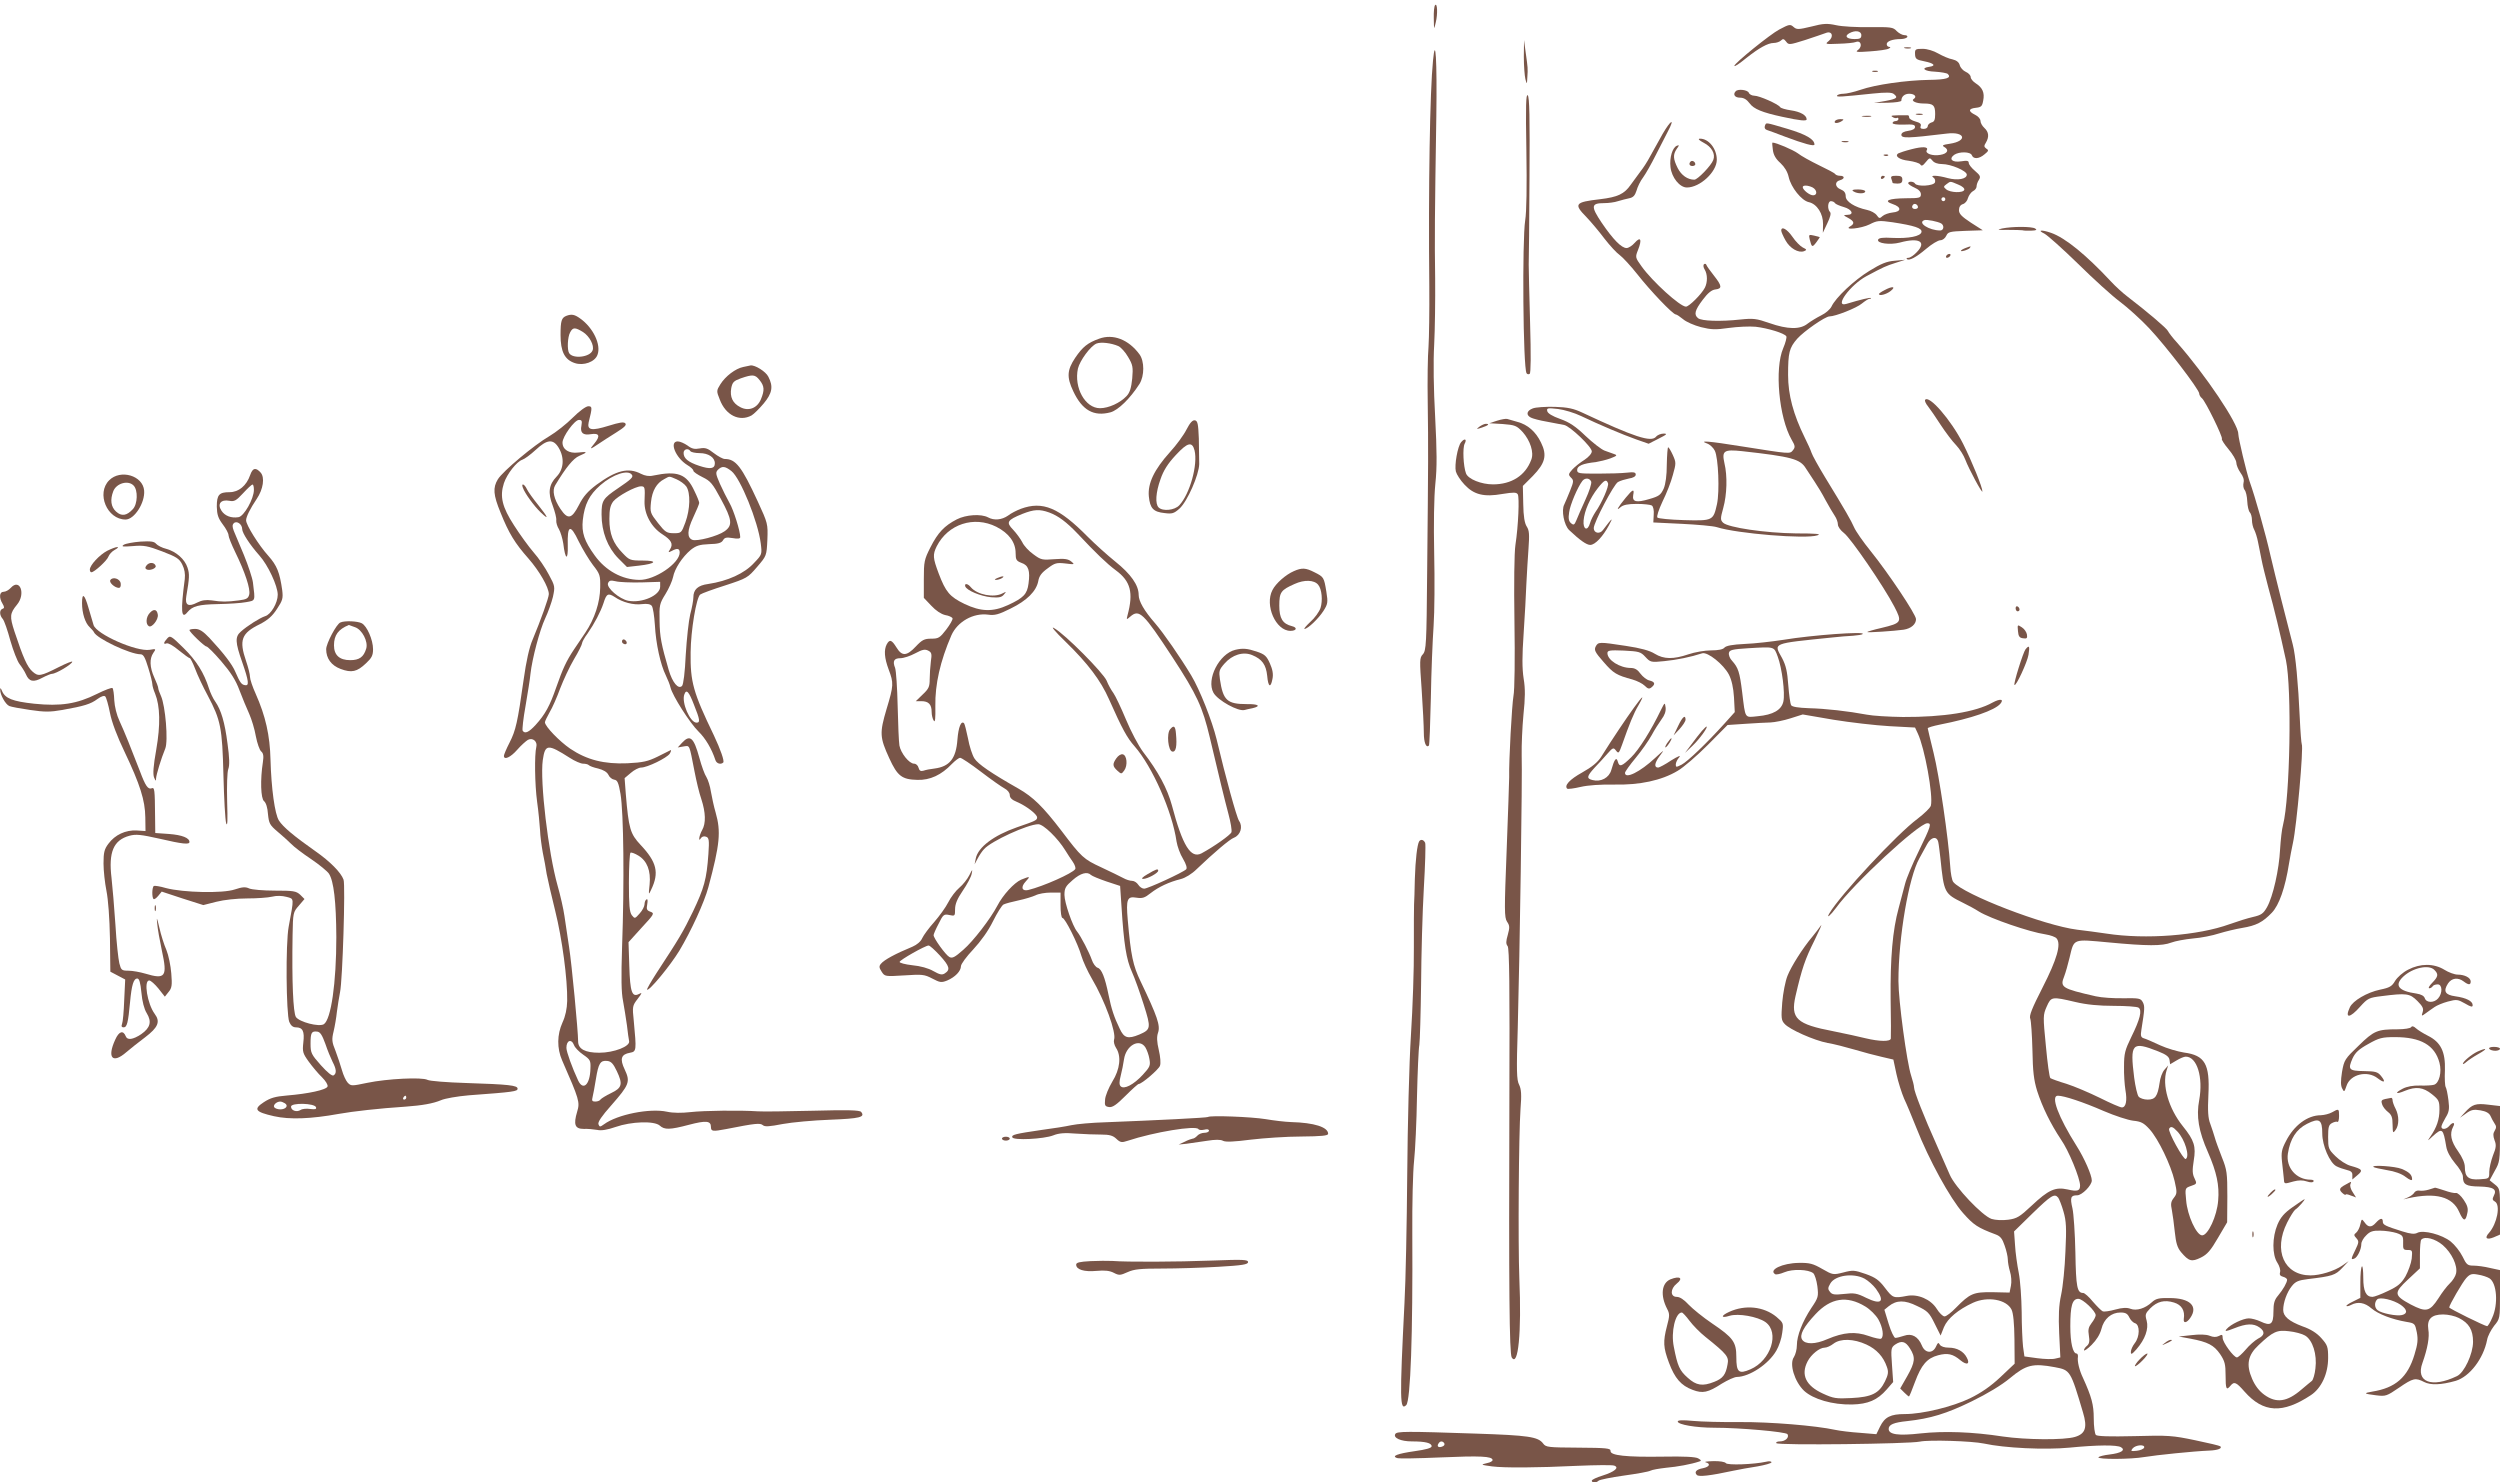 <?xml version="1.0" standalone="no"?>
<!DOCTYPE svg PUBLIC "-//W3C//DTD SVG 20010904//EN"
 "http://www.w3.org/TR/2001/REC-SVG-20010904/DTD/svg10.dtd">
<svg version="1.0" xmlns="http://www.w3.org/2000/svg"
 width="1280pt" height="759pt" viewBox="0 0 1280 759"
 preserveAspectRatio="xMidYMid meet">
<g transform="translate(0,759) scale(0.1,-0.1)"
fill="#795548" stroke="none">
<path d="M7348 7564 c-5 -4 -8 -35 -7 -68 1 -61 1 -61 10 -21 11 44 8 101 -3
89z"/>
<path d="M9110 7439 c-46 -24 -230 -173 -230 -186 0 -6 22 8 65 43 61 48 107
74 136 74 14 0 31 6 38 13 10 10 15 8 26 -6 13 -18 17 -17 97 8 45 15 93 31
106 36 32 13 43 -18 15 -41 -20 -16 -18 -17 50 -14 40 1 80 5 89 9 26 10 35
-22 12 -40 -17 -12 -9 -13 61 -8 44 3 87 9 95 14 10 5 11 8 3 9 -7 0 -13 6
-13 14 0 15 30 26 72 26 15 0 30 5 33 10 3 6 -3 10 -14 10 -11 0 -29 10 -40
21 -18 20 -29 21 -138 20 -65 -1 -142 3 -172 10 -46 10 -66 9 -127 -7 -67 -16
-75 -16 -91 -2 -17 15 -22 14 -73 -13z m420 -29 c0 -16 -7 -20 -34 -20 -40 0
-54 14 -29 29 31 18 63 13 63 -9z"/>
<path d="M7802 7300 c0 -47 4 -98 8 -115 8 -29 8 -29 10 10 3 44 3 45 -9 130
l-8 60 -1 -85z"/>
<path d="M9753 7343 c9 -2 23 -2 30 0 6 3 -1 5 -18 5 -16 0 -22 -2 -12 -5z"/>
<path d="M7337 7280 c-16 -158 -24 -646 -19 -1155 1 -126 -1 -266 -4 -310 -4
-44 -6 -174 -4 -290 3 -229 3 -281 -3 -867 -3 -366 -5 -399 -22 -418 -17 -18
-17 -30 -6 -182 6 -90 11 -189 11 -220 0 -50 12 -80 26 -65 3 2 7 112 10 243
2 132 9 298 14 369 5 72 6 239 3 373 -3 149 -1 286 6 355 9 85 8 167 -1 342
-8 144 -10 282 -5 370 4 77 6 230 5 340 -3 202 -2 318 6 831 4 285 -4 419 -17
284z"/>
<path d="M9805 7313 c1 -25 7 -29 48 -37 50 -10 61 -23 25 -28 -45 -6 -26 -23
29 -25 31 -2 61 -7 66 -12 20 -20 -7 -29 -97 -30 -117 -2 -273 -24 -351 -51
-32 -11 -71 -20 -86 -20 -15 0 -30 -4 -33 -9 -6 -9 21 -7 183 10 68 7 97 6
107 -2 24 -19 16 -25 -43 -36 l-58 -10 70 1 c39 1 70 5 70 11 0 21 17 35 40
35 27 0 41 -15 24 -26 -17 -10 10 -24 51 -24 49 0 58 -9 58 -54 0 -29 -4 -40
-19 -43 -10 -3 -19 -12 -19 -19 0 -8 -9 -14 -21 -14 -15 0 -19 5 -15 15 4 10
-4 17 -27 23 -18 5 -32 14 -32 20 0 7 -3 12 -7 12 -84 0 -92 -1 -78 -9 8 -6
18 -7 22 -5 4 3 8 0 8 -5 0 -6 -7 -11 -15 -11 -8 0 -15 -5 -15 -10 0 -6 24 -9
58 -8 45 2 57 0 57 -12 0 -10 -13 -17 -35 -20 -22 -3 -35 -10 -35 -20 0 -19
33 -18 232 6 95 12 109 -38 16 -52 -35 -5 -42 -9 -29 -16 27 -15 18 -35 -20
-41 -39 -7 -79 7 -69 24 11 18 -21 20 -78 5 -32 -8 -61 -18 -67 -21 -22 -13 4
-33 52 -38 28 -4 55 -12 60 -19 6 -10 13 -7 28 12 19 23 21 24 34 8 8 -11 27
-18 49 -18 46 0 127 -35 127 -54 0 -23 -47 -31 -97 -18 -53 15 -95 16 -74 3 8
-5 11 -16 8 -25 -7 -18 -91 -23 -102 -6 -7 12 -35 13 -35 2 0 -5 15 -15 33
-23 21 -9 32 -21 32 -34 0 -18 -7 -20 -75 -20 -91 -1 -120 -13 -69 -30 45 -15
45 -39 -1 -43 -19 -2 -42 -10 -51 -18 -15 -14 -18 -13 -30 4 -8 11 -30 23 -49
27 -65 14 -110 43 -110 70 0 18 -8 28 -25 35 -30 11 -33 40 -5 47 26 7 26 23
1 23 -11 0 -22 4 -25 9 -3 5 -41 25 -83 45 -43 21 -92 48 -108 61 -25 18 -111
55 -130 55 -2 0 -1 -17 2 -37 3 -26 15 -47 39 -68 21 -20 36 -44 42 -71 12
-54 66 -121 103 -129 42 -9 74 -60 73 -113 l-1 -44 23 49 c15 31 20 51 14 57
-15 15 -12 56 4 56 8 0 18 -4 21 -10 3 -5 24 -14 45 -20 43 -12 55 -40 18 -40
-22 -1 -21 -2 5 -16 31 -17 34 -29 10 -43 -37 -21 57 -11 99 10 39 20 48 21
118 11 111 -17 152 -30 148 -50 -4 -22 -66 -34 -150 -30 -47 3 -69 0 -72 -9
-8 -19 61 -28 111 -15 99 27 139 5 87 -49 -15 -16 -34 -29 -43 -29 -8 0 -12
-3 -8 -6 11 -11 47 8 99 52 28 24 61 44 73 44 11 0 24 10 30 23 9 20 18 22 98
25 l89 3 -61 39 c-47 31 -61 45 -61 64 0 16 7 27 20 31 11 3 23 17 26 31 4 13
15 29 25 35 11 5 19 16 19 24 0 9 5 24 12 34 10 16 7 23 -20 46 -18 15 -32 33
-32 41 0 11 -9 13 -39 8 -45 -7 -65 11 -36 33 26 18 84 17 91 -2 8 -21 37 -19
65 5 21 17 22 21 9 29 -12 9 -13 14 -2 31 17 29 15 54 -8 75 -11 10 -20 26
-20 36 0 10 -12 24 -27 31 -37 18 -35 32 3 36 28 3 33 8 38 37 8 40 -3 66 -39
89 -14 9 -25 23 -25 31 0 9 -11 21 -25 27 -14 6 -28 22 -31 34 -4 15 -16 25
-37 30 -18 3 -50 17 -73 30 -24 14 -57 24 -80 24 -37 0 -40 -2 -39 -27z m221
-668 c21 -8 34 -20 31 -27 -5 -17 -72 -15 -93 3 -14 12 -14 14 2 26 22 16 17
16 60 -2z m-745 -15 c23 -13 25 -40 2 -40 -18 0 -53 28 -53 42 0 11 27 10 51
-2z m679 -60 c0 -5 -4 -10 -10 -10 -5 0 -10 5 -10 10 0 6 5 10 10 10 6 0 10
-4 10 -10z m-140 -41 c0 -5 -7 -9 -15 -9 -15 0 -20 12 -9 23 8 8 24 -1 24 -14z
m119 -83 c17 -11 13 -36 -5 -36 -57 0 -119 40 -81 53 13 4 68 -7 86 -17z"/>
<path d="M9588 7223 c6 -2 18 -2 25 0 6 3 1 5 -13 5 -14 0 -19 -2 -12 -5z"/>
<path d="M8887 7123 c-16 -16 -5 -33 21 -33 20 0 35 -9 50 -29 21 -29 65 -47
167 -69 92 -20 125 -23 125 -13 0 21 -32 39 -80 46 -27 4 -53 11 -56 17 -10
15 -106 58 -132 58 -12 0 -25 7 -28 15 -6 15 -55 21 -67 8z"/>
<path d="M7815 6822 c3 -187 1 -317 -6 -360 -16 -103 -11 -755 7 -783 3 -5 10
-7 16 -3 6 4 7 92 2 263 -4 141 -7 274 -7 296 1 22 3 223 4 448 2 305 0 410
-9 419 -9 9 -11 -54 -7 -280z"/>
<path d="M9813 7003 c9 -2 23 -2 30 0 6 3 -1 5 -18 5 -16 0 -22 -2 -12 -5z"/>
<path d="M9538 6993 c12 -2 30 -2 40 0 9 3 -1 5 -23 4 -22 0 -30 -2 -17 -4z"/>
<path d="M9395 6970 c-8 -13 15 -13 35 0 12 8 11 10 -7 10 -12 0 -25 -4 -28
-10z"/>
<path d="M8513 6905 c-21 -37 -50 -89 -64 -115 -14 -27 -37 -62 -50 -78 -13
-17 -35 -47 -49 -67 -34 -49 -67 -64 -158 -75 -129 -15 -136 -24 -69 -92 23
-24 65 -74 92 -110 28 -36 63 -74 78 -84 15 -11 56 -55 90 -98 65 -83 182
-206 197 -206 5 0 21 -11 37 -24 16 -14 57 -32 92 -41 53 -13 74 -14 143 -4
44 6 106 9 137 6 61 -7 148 -33 157 -49 3 -5 -4 -33 -16 -61 -45 -104 -22
-355 43 -468 19 -32 19 -39 7 -54 -16 -20 -12 -20 -259 19 -174 28 -227 32
-180 15 14 -5 32 -22 39 -37 18 -37 25 -208 11 -273 -19 -85 -21 -86 -169 -82
-70 2 -131 8 -136 13 -5 5 6 39 26 82 20 40 44 101 53 136 17 60 17 64 0 102
-10 22 -21 40 -24 40 -3 0 -6 -39 -7 -88 0 -56 -6 -100 -16 -124 -15 -32 -24
-39 -73 -53 -67 -20 -89 -15 -83 20 7 34 -2 31 -38 -13 -41 -50 -53 -72 -27
-49 14 12 37 17 84 17 35 0 70 -4 76 -8 8 -5 12 -25 10 -48 l-2 -39 145 -7
c80 -4 161 -11 180 -17 103 -33 456 -62 515 -42 23 7 -4 10 -110 10 -156 2
-348 30 -373 55 -14 14 -14 21 1 75 19 68 22 164 6 230 -14 63 -3 71 91 61
252 -28 297 -40 326 -88 10 -15 29 -45 44 -67 15 -22 41 -65 57 -96 17 -31 38
-67 47 -80 9 -13 16 -33 16 -44 0 -12 14 -31 31 -44 34 -25 204 -273 258 -377
41 -79 38 -84 -66 -109 -40 -9 -73 -19 -73 -21 0 -4 138 5 187 12 38 6 63 28
63 54 0 24 -141 235 -232 348 -39 48 -77 103 -85 122 -16 36 -42 82 -149 257
-34 56 -65 112 -69 125 -4 13 -20 48 -35 78 -58 118 -85 218 -85 320 0 115 6
139 47 186 34 38 143 114 165 114 30 0 139 43 166 66 16 13 33 24 39 24 6 0 9
2 7 4 -3 4 -50 -7 -126 -30 -65 -19 21 98 103 142 90 48 99 52 149 68 l50 16
-54 -5 c-41 -3 -70 -15 -130 -52 -77 -47 -173 -137 -194 -183 -7 -14 -30 -34
-53 -45 -22 -11 -53 -30 -69 -42 -38 -31 -102 -30 -196 3 -66 23 -82 25 -149
18 -101 -11 -198 -8 -216 7 -22 18 -17 40 24 94 26 35 46 51 65 53 35 4 34 18
-7 70 -19 24 -37 49 -39 55 -2 7 -8 8 -13 4 -4 -4 -3 -17 4 -27 15 -25 15 -65
1 -93 -17 -33 -81 -97 -97 -97 -30 0 -172 129 -227 206 -33 46 -33 47 -18 85
21 53 13 70 -17 36 -13 -15 -32 -27 -42 -27 -26 0 -69 44 -127 129 -57 85 -55
101 12 101 22 0 54 4 71 10 17 5 43 12 58 15 20 4 29 14 37 39 5 19 20 50 34
68 13 18 42 69 64 113 23 44 51 99 63 123 37 70 15 59 -27 -13z"/>
<path d="M9036 6945 c-3 -10 1 -18 12 -21 9 -3 51 -18 92 -34 96 -36 150 -51
150 -40 0 27 -44 52 -137 80 -120 35 -109 34 -117 15z"/>
<path d="M8723 6859 c41 -21 61 -57 49 -88 -10 -28 -80 -101 -97 -101 -34 0
-66 22 -85 59 -24 48 -25 69 -5 99 13 18 14 21 1 16 -23 -9 -39 -61 -33 -110
6 -53 47 -104 84 -104 67 0 153 80 153 142 0 57 -42 109 -87 108 -11 -1 -4 -8
20 -21z"/>
<path d="M9433 6863 c9 -2 23 -2 30 0 6 3 -1 5 -18 5 -16 0 -22 -2 -12 -5z"/>
<path d="M9648 6793 c7 -3 16 -2 19 1 4 3 -2 6 -13 5 -11 0 -14 -3 -6 -6z"/>
<path d="M8656 6763 c-11 -11 -6 -23 9 -23 8 0 15 4 15 9 0 13 -16 22 -24 14z"/>
<path d="M9630 6679 c0 -5 5 -7 10 -4 6 3 10 8 10 11 0 2 -4 4 -10 4 -5 0 -10
-5 -10 -11z"/>
<path d="M9684 6674 c3 -9 6 -18 6 -20 0 -2 11 -4 25 -4 18 0 25 5 25 20 0 16
-7 20 -31 20 -24 0 -30 -3 -25 -16z"/>
<path d="M9490 6610 c20 -13 60 -13 60 0 0 6 -17 10 -37 10 -28 0 -34 -3 -23
-10z"/>
<path d="M10250 6420 c-28 -6 -23 -8 30 -7 36 0 70 -1 75 -2 6 -2 26 -3 45 -2
27 1 31 4 20 11 -17 11 -118 11 -170 0z"/>
<path d="M9120 6409 c0 -6 10 -29 22 -50 22 -40 66 -66 95 -55 15 6 14 9 -7
19 -13 7 -37 31 -53 55 -27 39 -57 56 -57 31z"/>
<path d="M10467 6394 c17 -9 95 -79 173 -155 78 -77 174 -164 213 -193 40 -30
108 -91 151 -137 84 -89 256 -313 256 -334 0 -7 6 -18 14 -24 18 -15 109 -201
102 -208 -3 -3 12 -27 34 -53 22 -26 40 -57 40 -69 0 -12 10 -35 21 -51 14
-19 20 -36 16 -51 -3 -13 -1 -29 5 -37 7 -7 13 -34 14 -59 1 -24 7 -50 13 -56
6 -6 11 -24 11 -40 0 -15 5 -38 12 -50 6 -12 15 -40 19 -62 5 -22 12 -62 18
-90 5 -27 21 -90 34 -140 33 -119 60 -233 91 -375 31 -148 21 -705 -15 -844
-6 -21 -12 -77 -15 -125 -5 -102 -36 -241 -67 -296 -19 -33 -29 -40 -72 -50
-27 -6 -81 -23 -120 -37 -160 -58 -429 -79 -630 -48 -44 6 -111 16 -150 20
-168 21 -581 180 -634 244 -7 8 -14 45 -16 83 -9 140 -56 462 -85 578 -16 66
-30 123 -30 126 0 4 28 12 62 19 163 32 281 73 310 107 20 24 -1 27 -40 6 -87
-49 -251 -75 -459 -74 -73 1 -156 6 -185 12 -96 18 -212 31 -296 33 -55 2 -86
7 -91 15 -5 7 -11 53 -15 103 -5 70 -12 101 -32 139 -43 78 -56 73 256 105 36
4 84 8 108 9 24 2 46 5 49 9 15 14 -256 -5 -407 -30 -58 -9 -146 -19 -197 -21
-63 -3 -95 -9 -104 -19 -7 -9 -31 -14 -69 -14 -31 0 -83 -9 -115 -20 -77 -26
-126 -26 -173 3 -25 16 -73 29 -147 40 -138 21 -142 21 -155 -3 -9 -18 -4 -29
40 -79 51 -59 67 -68 148 -90 24 -7 52 -21 63 -32 16 -16 23 -18 35 -8 21 17
17 28 -11 35 -14 3 -34 19 -46 35 -14 20 -29 29 -49 29 -56 0 -120 40 -120 76
0 14 12 16 84 13 77 -4 86 -6 110 -32 26 -28 29 -29 97 -22 63 6 136 21 194
40 28 9 110 -57 137 -109 14 -27 23 -67 26 -116 l4 -76 -53 -59 c-95 -105
-189 -194 -219 -210 -28 -14 -30 -14 -30 1 0 10 8 26 18 37 10 12 -7 5 -41
-16 -31 -21 -62 -37 -67 -37 -22 0 -19 23 6 57 28 38 28 38 -22 -8 -76 -71
-154 -110 -154 -76 0 6 25 41 55 77 30 36 66 88 81 115 15 28 38 64 51 82 16
21 23 41 21 60 -4 28 -4 28 -24 -12 -51 -106 -113 -204 -152 -242 -49 -48 -61
-52 -69 -22 -7 26 -18 11 -33 -43 -11 -40 -53 -63 -96 -52 -32 8 -30 19 10 63
19 20 49 52 65 71 29 33 32 34 45 17 13 -17 15 -14 31 30 37 105 59 160 84
202 72 126 -68 -68 -191 -264 -18 -28 -47 -52 -97 -80 -65 -36 -93 -67 -77
-83 4 -3 35 1 69 9 39 9 103 13 171 12 131 -3 243 21 325 70 30 17 100 78 155
133 l101 102 90 6 c50 3 108 7 130 7 22 1 68 10 102 21 l63 20 157 -27 c86
-14 216 -29 287 -33 l131 -7 14 -30 c35 -73 80 -319 67 -370 -3 -11 -34 -41
-68 -67 -102 -75 -399 -393 -452 -485 -17 -29 6 -10 34 28 89 124 424 434 468
434 23 0 19 -13 -45 -145 -31 -63 -62 -137 -69 -165 -7 -27 -22 -84 -33 -125
-31 -113 -43 -255 -41 -465 2 -104 2 -196 1 -202 -1 -17 -58 -16 -129 1 -31 8
-106 24 -165 36 -189 36 -220 65 -194 180 33 142 49 189 97 285 27 55 42 89
32 75 -9 -13 -28 -38 -42 -55 -50 -59 -109 -153 -128 -201 -11 -27 -23 -89
-27 -137 -6 -78 -5 -91 12 -109 25 -29 152 -85 220 -98 32 -5 93 -21 138 -34
44 -13 107 -30 139 -37 l60 -14 16 -75 c9 -41 27 -97 39 -125 13 -27 41 -95
63 -150 63 -161 173 -362 239 -436 54 -61 75 -75 166 -109 25 -9 35 -22 47
-58 9 -25 16 -57 16 -70 0 -14 5 -42 11 -62 7 -21 9 -54 5 -73 l-7 -35 -87 2
c-99 1 -115 -6 -188 -80 -23 -24 -49 -44 -58 -44 -9 0 -27 18 -40 39 -31 49
-97 77 -153 66 -68 -13 -72 -11 -111 40 -31 41 -49 54 -99 72 -58 20 -66 21
-115 8 -52 -13 -54 -13 -108 18 -47 27 -64 32 -120 31 -84 -1 -157 -36 -121
-58 5 -3 26 1 47 10 42 18 124 15 148 -5 7 -6 17 -36 21 -67 6 -52 5 -58 -31
-111 -46 -70 -74 -142 -74 -191 0 -21 -7 -47 -15 -60 -25 -35 3 -126 52 -173
47 -43 145 -72 246 -70 81 2 129 22 177 77 l33 38 -6 87 c-6 83 -5 89 15 104
34 23 54 18 77 -19 29 -46 27 -69 -14 -142 l-36 -63 21 -21 c11 -11 22 -20 24
-20 2 0 16 34 31 75 32 86 61 121 118 136 49 13 76 7 115 -26 33 -27 50 -19
32 14 -16 32 -51 51 -92 51 -23 0 -40 6 -46 15 -7 13 -10 12 -20 -10 -17 -37
-56 -34 -72 6 -19 46 -52 64 -91 50 -18 -6 -38 -11 -45 -11 -6 0 -22 32 -34
72 l-22 72 22 18 c40 32 82 33 146 1 53 -25 62 -34 89 -89 l31 -62 17 43 c19
45 73 90 149 125 75 34 171 17 197 -35 9 -18 14 -70 15 -152 l1 -125 -73 -69
c-50 -47 -98 -80 -155 -108 -91 -44 -244 -81 -334 -81 -73 0 -103 -15 -127
-64 l-19 -39 -84 7 c-46 3 -103 10 -126 15 -101 22 -334 41 -488 40 -90 -1
-199 2 -241 6 -52 5 -78 4 -78 -3 0 -16 93 -32 188 -32 130 0 366 -21 374 -33
10 -17 -11 -37 -39 -37 -13 0 -22 -4 -18 -9 7 -12 682 -4 735 8 46 10 267 3
328 -10 105 -23 313 -33 437 -21 143 14 244 15 265 2 24 -15 0 -30 -59 -37
-28 -3 -54 -10 -57 -14 -7 -12 167 -11 235 1 60 10 255 30 333 33 44 2 67 11
56 22 -3 3 -61 17 -129 31 -115 24 -137 26 -311 21 -127 -3 -190 -1 -197 6 -6
6 -11 44 -11 85 0 70 -11 110 -55 207 -19 39 -30 86 -26 108 1 9 -2 17 -7 17
-19 0 -32 55 -32 140 0 104 10 140 41 140 23 0 89 -63 89 -84 0 -7 -9 -25 -21
-40 -16 -21 -19 -34 -14 -64 5 -29 2 -42 -9 -52 -9 -7 -16 -17 -16 -23 0 -6
18 6 39 27 25 25 43 54 50 81 13 53 51 85 98 85 26 0 36 -6 45 -25 6 -13 19
-27 30 -30 25 -9 24 -69 -2 -102 -11 -14 -20 -34 -20 -45 0 -15 5 -13 29 14
44 51 63 104 52 146 -9 31 -7 37 18 63 36 36 73 45 122 30 39 -12 57 -41 50
-84 -3 -24 15 -21 33 5 42 60 -1 102 -106 102 -55 1 -70 -3 -90 -21 -34 -32
-79 -46 -110 -34 -18 7 -42 6 -78 -4 -28 -8 -57 -12 -64 -9 -7 3 -29 25 -50
49 -20 25 -43 45 -50 45 -31 0 -37 29 -40 206 -2 99 -9 201 -15 227 -13 56 -9
67 24 67 25 0 75 51 75 76 0 27 -38 114 -78 177 -94 149 -134 257 -96 257 32
0 131 -33 234 -78 58 -25 126 -47 152 -50 40 -4 54 -11 84 -44 45 -50 109
-183 128 -265 13 -58 13 -64 -4 -86 -15 -19 -17 -31 -10 -63 4 -21 11 -72 15
-112 6 -57 13 -80 32 -103 40 -47 54 -51 101 -28 33 16 51 37 88 101 l47 80 1
131 c0 122 -2 137 -28 202 -15 39 -32 84 -36 100 -5 17 -15 48 -23 70 -12 30
-14 67 -10 150 8 157 -18 202 -125 216 -32 5 -87 21 -122 37 -36 17 -73 33
-84 36 -15 5 -17 13 -12 44 17 107 18 120 7 141 -11 20 -19 21 -99 20 -48 -1
-112 3 -142 10 -175 40 -184 46 -161 103 7 18 19 61 27 94 24 100 14 96 199
79 201 -19 275 -19 322 -1 21 8 71 17 111 21 41 3 101 15 134 26 33 10 87 23
118 28 72 12 105 29 152 78 37 39 68 126 88 253 5 30 14 78 20 105 19 86 55
488 45 505 -2 3 -7 62 -10 131 -8 180 -22 327 -36 379 -33 126 -89 348 -114
455 -24 108 -79 302 -107 380 -17 50 -57 218 -58 244 0 52 -170 304 -312 465
-24 26 -45 54 -48 61 -5 13 -105 98 -208 177 -24 18 -62 53 -85 78 -128 137
-234 223 -306 248 -49 17 -72 14 -34 -4z m-1365 -2166 c22 -59 38 -186 29
-229 -9 -44 -53 -69 -131 -76 -69 -7 -63 -16 -80 122 -13 105 -20 126 -52 162
-11 11 -18 29 -16 40 3 15 17 19 98 24 139 8 132 10 152 -43z m822 -950 c3
-13 7 -50 11 -83 18 -177 20 -180 115 -227 25 -12 62 -32 82 -45 58 -36 259
-105 341 -117 25 -4 51 -13 57 -21 24 -29 2 -106 -72 -251 -54 -106 -70 -145
-63 -160 4 -10 9 -82 11 -159 2 -112 7 -154 24 -210 27 -84 69 -169 122 -249
40 -57 98 -199 98 -236 0 -27 -13 -32 -64 -20 -63 14 -98 -2 -184 -83 -61 -57
-75 -66 -120 -72 -31 -4 -65 -2 -85 4 -48 16 -187 163 -214 226 -12 28 -42 95
-66 150 -67 149 -117 277 -117 297 0 9 -7 37 -15 61 -22 66 -65 384 -65 484 0
225 53 532 107 628 12 22 30 55 40 73 20 37 50 43 57 10z m701 -818 c58 -14
122 -20 198 -20 62 0 118 -4 126 -9 20 -13 8 -60 -37 -151 -32 -66 -37 -84
-37 -150 -1 -41 3 -95 7 -120 10 -55 3 -90 -18 -90 -9 0 -59 22 -113 49 -53
26 -130 59 -171 72 -41 12 -78 26 -82 29 -5 3 -15 77 -23 164 -15 152 -15 159
4 202 23 52 26 52 146 24z m425 -253 c41 -16 56 -28 58 -44 l3 -22 32 19 c18
11 39 20 48 20 58 0 90 -106 69 -222 -16 -83 -3 -160 45 -268 44 -101 59 -169
52 -247 -6 -79 -52 -178 -82 -178 -29 0 -76 102 -82 180 -6 62 -6 62 25 73 30
10 31 12 18 39 -11 22 -12 41 -4 91 12 72 3 103 -56 176 -73 91 -107 210 -83
286 l8 25 -19 -22 c-11 -12 -22 -42 -25 -68 -10 -68 -22 -85 -61 -85 -19 0
-39 7 -46 15 -7 8 -17 52 -23 97 -22 177 -12 188 123 135z m98 -410 c39 -41
65 -128 43 -141 -11 -7 -93 142 -85 155 8 14 19 11 42 -14z m-610 -339 c5 -7
18 -39 27 -71 14 -48 16 -83 10 -205 -3 -81 -13 -180 -22 -221 -12 -56 -14
-106 -10 -198 l6 -123 -26 -6 c-14 -4 -55 -3 -92 2 l-66 9 -7 50 c-3 28 -7
108 -7 178 -1 70 -7 160 -15 200 -8 40 -17 104 -19 142 l-5 70 95 93 c95 92
112 103 131 80z m-991 -415 c18 -10 44 -33 58 -52 47 -65 28 -84 -50 -46 -48
24 -62 26 -113 20 -48 -5 -61 -4 -72 10 -12 14 -12 21 1 43 24 43 119 56 176
25z m3 -142 c25 -15 54 -44 67 -66 23 -41 30 -89 14 -99 -4 -3 -33 3 -64 14
-68 24 -127 19 -210 -16 -63 -28 -114 -28 -130 -3 -15 23 7 65 68 130 78 84
161 97 255 40z m6 -195 c52 -24 87 -62 105 -115 9 -25 7 -39 -10 -74 -30 -61
-68 -80 -172 -85 -78 -4 -92 -2 -146 23 -87 40 -114 96 -78 165 18 35 61 70
87 70 11 0 31 9 45 20 36 28 104 26 169 -4z m965 -116 c79 -15 80 -16 144
-232 23 -76 13 -109 -41 -125 -56 -17 -252 -15 -369 2 -156 24 -301 29 -421
16 -115 -13 -164 -6 -164 23 0 22 26 33 95 40 119 13 201 38 330 101 82 40
154 84 195 118 84 70 118 78 231 57z m457 -412 c-3 -7 -20 -14 -38 -16 -30 -3
-32 -2 -21 12 16 19 65 22 59 4z"/>
<path d="M9266 6363 c10 -40 13 -41 34 -13 10 14 18 25 17 26 -1 1 -14 4 -30
8 -26 6 -27 5 -21 -21z"/>
<path d="M10063 6320 c-13 -5 -23 -11 -23 -14 0 -7 40 6 46 15 6 10 6 10 -23
-1z"/>
<path d="M9965 6280 c-3 -5 -2 -10 4 -10 5 0 13 5 16 10 3 6 2 10 -4 10 -5 0
-13 -4 -16 -10z"/>
<path d="M9648 6104 c-16 -8 -28 -17 -28 -19 0 -12 37 -3 60 15 30 24 8 26
-32 4z"/>
<path d="M2900 5973 c-25 -10 -30 -25 -30 -98 0 -85 21 -127 73 -144 45 -15
103 6 116 42 20 52 -22 139 -88 186 -29 21 -44 24 -71 14z m85 -83 c33 -21 59
-69 49 -94 -13 -35 -101 -45 -120 -14 -11 17 -8 83 5 106 14 27 25 27 66 2z"/>
<path d="M5628 5856 c-59 -21 -85 -42 -123 -98 -42 -63 -44 -99 -10 -171 46
-98 105 -131 191 -108 39 11 100 70 148 145 26 41 26 117 0 152 -56 76 -135
106 -206 80z m98 -38 c13 -6 36 -31 50 -56 24 -40 26 -52 21 -110 -5 -48 -12
-72 -29 -90 -33 -35 -92 -62 -136 -62 -76 0 -134 105 -113 203 10 41 64 115
95 128 23 9 75 3 112 -13z"/>
<path d="M3805 5711 c-39 -8 -91 -47 -117 -89 -20 -32 -20 -35 -3 -77 30 -81
101 -116 163 -82 12 7 40 35 62 61 44 53 50 87 24 137 -13 27 -69 61 -91 58
-4 -1 -21 -4 -38 -8z m84 -67 c25 -31 26 -52 7 -98 -19 -46 -63 -63 -105 -41
-40 20 -55 53 -47 98 6 30 13 37 49 50 61 21 73 20 96 -9z"/>
<path d="M9856 5542 c-2 -4 4 -19 15 -32 11 -14 40 -56 65 -95 25 -38 61 -86
80 -105 18 -19 39 -53 47 -75 16 -43 87 -176 87 -161 0 21 -53 152 -99 244
-61 121 -176 254 -195 224z"/>
<path d="M2933 5452 c-32 -32 -86 -75 -120 -95 -78 -45 -239 -180 -264 -221
-26 -43 -24 -79 14 -171 42 -105 73 -156 143 -235 55 -63 104 -147 104 -182 0
-18 -42 -135 -83 -233 -17 -39 -33 -111 -46 -205 -31 -219 -40 -259 -72 -322
-16 -31 -29 -62 -29 -68 0 -23 34 -8 68 31 20 23 45 45 55 51 25 13 50 -9 43
-36 -10 -40 -8 -192 4 -281 7 -49 13 -115 15 -145 1 -30 8 -82 14 -115 7 -33
16 -82 20 -110 5 -27 25 -113 44 -190 35 -141 63 -348 61 -460 -1 -40 -9 -78
-24 -110 -28 -62 -29 -132 -2 -194 88 -201 92 -214 77 -263 -20 -67 -11 -88
34 -88 20 1 50 -2 68 -5 21 -5 52 0 95 15 80 28 198 32 226 7 24 -22 51 -22
149 4 88 23 113 21 113 -11 0 -23 9 -24 77 -11 152 30 175 32 189 20 10 -9 34
-7 101 6 49 9 158 19 243 22 153 6 181 13 159 40 -8 9 -65 11 -247 6 -130 -3
-257 -5 -282 -3 -88 6 -276 4 -345 -4 -44 -5 -89 -5 -120 2 -88 19 -254 -14
-322 -64 -21 -15 -23 -15 -29 0 -4 11 17 42 66 97 92 105 98 120 69 182 -27
56 -19 79 27 87 33 6 33 12 19 162 -8 75 -7 79 20 114 23 30 24 34 7 25 -36
-19 -46 9 -50 143 l-4 122 67 74 c65 70 67 74 45 82 -19 7 -21 13 -16 39 3 18
2 28 -4 24 -6 -3 -10 -15 -10 -25 0 -10 -11 -32 -25 -47 -24 -27 -25 -28 -40
-9 -12 16 -15 52 -15 167 0 81 4 150 8 153 5 3 23 -4 41 -15 44 -27 64 -77 57
-148 -6 -54 -5 -55 8 -26 42 87 29 141 -55 230 -52 56 -60 81 -75 261 l-6 80
32 27 c17 15 41 27 52 27 32 0 132 49 147 71 7 12 9 20 4 18 -4 -2 -34 -17
-66 -33 -49 -24 -74 -30 -155 -34 -118 -5 -207 17 -293 75 -54 37 -129 114
-129 135 0 5 11 28 24 51 14 23 38 78 54 122 17 44 48 111 71 150 23 38 41 75
41 81 0 6 12 29 28 50 36 52 67 111 82 156 15 49 24 53 58 31 39 -27 96 -42
140 -36 25 3 42 0 49 -9 6 -7 13 -51 16 -98 5 -96 29 -204 56 -258 10 -21 21
-48 24 -62 10 -42 99 -182 143 -225 36 -35 68 -89 87 -147 6 -18 28 -24 40
-12 7 7 -14 67 -48 139 -106 220 -121 273 -119 425 1 112 29 280 49 296 8 6
66 27 129 47 110 36 115 39 162 94 49 57 49 57 53 140 3 81 2 84 -49 195 -83
180 -113 218 -169 218 -10 0 -35 14 -56 30 -32 25 -44 29 -72 24 -27 -5 -41
-2 -63 15 -16 11 -38 21 -50 21 -45 0 -11 -84 49 -121 17 -10 31 -23 31 -29 0
-6 21 -20 47 -33 41 -20 51 -32 94 -112 58 -107 61 -135 19 -165 -35 -25 -141
-53 -165 -44 -28 11 -27 48 4 114 17 36 31 70 31 75 0 6 -11 34 -25 62 -40 87
-87 104 -211 78 -21 -5 -42 -1 -62 9 -65 34 -127 18 -228 -56 -45 -34 -68 -60
-90 -104 -37 -72 -57 -76 -95 -19 -33 50 -43 94 -26 121 54 90 92 137 123 150
45 19 43 23 -6 17 -46 -6 -80 15 -80 51 0 31 62 116 84 116 15 0 17 -5 13 -29
-8 -37 8 -51 48 -44 44 7 50 -9 18 -48 -28 -33 -23 -32 27 2 14 9 51 34 84 54
43 27 56 39 47 48 -8 8 -30 4 -85 -13 -87 -27 -111 -23 -102 18 19 76 19 82
-2 82 -12 0 -46 -25 -79 -58z m-73 -154 c31 -51 27 -110 -10 -148 -40 -41 -46
-83 -20 -149 11 -30 20 -64 18 -75 -1 -12 5 -32 14 -46 8 -14 18 -47 22 -73
10 -84 25 -90 23 -10 -3 106 13 112 56 21 20 -40 53 -95 73 -121 36 -46 38
-53 37 -115 -1 -76 -28 -159 -76 -231 -17 -25 -43 -64 -58 -86 -40 -60 -58
-100 -91 -194 -33 -95 -56 -138 -106 -193 -34 -37 -55 -47 -66 -29 -3 5 3 62
15 128 11 65 23 138 25 163 9 79 47 223 75 283 15 32 33 82 40 111 11 52 11
55 -21 114 -17 33 -52 85 -78 114 -25 29 -70 91 -100 138 -61 94 -74 148 -52
216 16 48 66 111 94 120 12 4 42 26 68 50 59 55 90 58 118 12z m675 -18 c3 -5
25 -10 47 -10 45 0 78 -22 78 -52 0 -28 -23 -32 -80 -13 -57 19 -80 38 -80 66
0 20 24 26 35 9z m210 -102 c46 -36 136 -258 150 -370 7 -56 7 -57 -34 -100
-49 -54 -135 -93 -235 -108 -53 -7 -76 -28 -76 -69 0 -14 -7 -53 -16 -86 -8
-33 -18 -126 -23 -208 -4 -89 -12 -152 -19 -159 -19 -19 -49 17 -68 81 -38
131 -46 170 -47 252 -2 80 0 89 30 137 18 29 35 68 39 87 8 43 47 103 91 140
27 21 44 27 94 29 46 1 63 6 71 20 8 14 17 16 49 11 27 -5 39 -3 39 5 0 31
-34 139 -55 175 -13 23 -35 67 -49 98 -22 51 -23 58 -10 72 21 20 36 19 69 -7z
m-509 -20 c7 -11 -4 -22 -72 -68 -78 -53 -84 -63 -84 -134 0 -89 31 -169 86
-225 l44 -44 62 7 c88 10 98 26 17 26 -62 0 -67 2 -101 38 -49 50 -68 98 -68
175 0 49 5 70 20 90 22 27 113 77 142 77 20 0 21 -4 18 -77 -2 -65 35 -133 92
-169 45 -29 56 -49 39 -76 -11 -17 -10 -18 8 -9 29 16 41 13 41 -8 0 -55 -128
-142 -207 -140 -88 1 -172 47 -228 125 -53 73 -68 117 -61 182 9 80 33 128 90
178 64 56 144 82 162 52z m228 -22 c18 -8 41 -24 50 -37 22 -33 20 -116 -5
-184 -20 -54 -21 -55 -59 -55 -36 0 -44 5 -81 52 -40 51 -41 55 -36 107 6 59
29 98 68 118 29 16 23 16 63 -1z m-181 -528 l97 3 0 -25 c0 -44 -92 -85 -163
-72 -46 9 -113 67 -104 90 6 14 13 16 39 10 18 -5 77 -7 131 -6z m270 -626
c31 -77 33 -92 13 -92 -33 0 -78 105 -62 145 10 28 23 15 49 -53z m-636 -272
c26 -17 57 -30 68 -30 12 0 25 -3 29 -7 4 -5 26 -13 49 -18 27 -7 45 -18 52
-32 5 -12 18 -23 30 -25 16 -2 22 -15 32 -73 16 -97 20 -451 8 -785 -5 -155
-4 -232 5 -275 6 -33 15 -89 20 -125 4 -36 9 -72 11 -80 7 -27 -77 -60 -153
-60 -72 0 -108 19 -108 58 0 53 -33 399 -46 481 -8 53 -19 125 -24 161 -5 36
-21 106 -35 155 -48 170 -91 534 -76 643 12 83 25 84 138 12z m22 -1471 c4
-12 25 -34 47 -49 36 -25 39 -30 37 -72 -2 -81 -37 -115 -63 -60 -30 64 -60
147 -60 167 0 39 26 48 39 14z m219 -133 c32 -67 27 -86 -30 -113 -25 -12 -49
-27 -53 -32 -3 -6 -15 -11 -27 -11 -16 0 -19 4 -14 23 3 12 11 54 17 92 13 81
23 97 58 93 20 -2 31 -14 49 -52z"/>
<path d="M2677 5093 c10 -29 59 -96 92 -127 44 -42 38 -26 -14 39 -25 31 -51
67 -57 80 -13 28 -31 34 -21 8z"/>
<path d="M7848 5499 c-32 -12 -36 -34 -10 -47 9 -5 46 -15 82 -21 36 -7 76
-15 89 -17 31 -7 141 -112 141 -135 0 -11 -16 -29 -37 -43 -21 -13 -49 -35
-62 -49 -21 -24 -22 -27 -8 -42 15 -14 15 -20 -4 -67 -11 -28 -25 -60 -30 -71
-16 -29 -1 -106 25 -131 55 -52 89 -76 108 -76 25 0 65 43 96 101 24 44 17 39
-31 -25 -16 -22 -47 -16 -47 10 0 29 103 225 124 236 12 7 37 14 56 18 22 3
35 11 35 20 0 12 -10 14 -45 10 -25 -3 -92 -5 -150 -5 -97 0 -105 1 -105 19 0
21 29 33 95 40 19 3 53 11 75 19 34 13 37 16 20 22 -11 4 -33 12 -50 18 -16 6
-60 40 -97 75 -51 49 -82 70 -130 87 -40 14 -64 29 -66 40 -4 16 2 17 55 11
32 -4 85 -20 118 -36 90 -43 212 -95 283 -120 l63 -22 51 26 c42 21 47 26 26
26 -14 0 -32 -7 -39 -16 -25 -30 -110 -2 -379 124 -43 20 -73 27 -140 29 -47
1 -97 -2 -112 -8z m299 -375 c3 -9 -10 -50 -30 -93 -19 -42 -40 -89 -46 -105
-10 -24 -14 -26 -27 -15 -12 10 -15 24 -10 56 5 39 44 130 68 161 14 17 37 15
45 -4z m86 -8 c6 -15 -32 -102 -64 -147 -11 -17 -24 -42 -28 -57 -12 -44 -37
-34 -33 13 4 50 33 115 73 166 33 42 44 47 52 25z"/>
<path d="M7665 5436 l-40 -13 69 -4 c63 -5 71 -8 102 -41 39 -44 59 -105 44
-142 -30 -81 -101 -126 -196 -126 -60 0 -127 27 -138 56 -14 37 -18 131 -7
152 13 24 0 30 -18 8 -18 -21 -35 -118 -27 -150 4 -15 23 -45 44 -67 48 -52
100 -65 195 -48 57 9 71 9 78 -2 9 -16 3 -161 -12 -259 -6 -39 -8 -200 -5
-394 3 -186 1 -351 -5 -379 -8 -45 -24 -332 -22 -417 0 -19 -6 -188 -13 -375
-12 -305 -12 -342 2 -364 14 -20 14 -30 4 -67 -10 -34 -10 -47 -1 -58 9 -10
11 -209 9 -788 -3 -970 0 -1299 12 -1318 33 -53 51 127 39 405 -7 180 -3 741
6 866 6 75 4 102 -7 125 -13 24 -14 71 -7 294 10 374 24 1287 20 1395 -1 49 3
141 9 205 9 86 10 133 1 186 -8 52 -8 116 0 230 6 88 12 202 14 254 3 52 7
134 11 182 5 71 4 92 -9 112 -11 17 -17 51 -18 116 l-2 92 51 51 c64 66 74
106 42 171 -27 56 -68 92 -121 106 -22 6 -46 13 -52 15 -7 2 -30 -2 -52 -9z"/>
<path d="M6075 5391 c-14 -28 -52 -80 -85 -116 -81 -90 -114 -160 -108 -226 6
-62 23 -80 81 -86 38 -5 48 -2 76 23 40 36 100 173 101 228 0 23 -1 81 -2 131
-3 75 -6 90 -20 93 -12 2 -25 -12 -43 -47z m41 -107 c18 -73 -24 -223 -78
-281 -24 -26 -85 -32 -106 -11 -18 18 -15 76 10 145 15 44 37 79 78 123 60 65
84 71 96 24z"/>
<path d="M7574 5405 c-17 -13 -16 -14 14 -4 33 11 41 19 19 19 -7 0 -22 -7
-33 -15z"/>
<path d="M1281 5158 c-19 -55 -59 -88 -106 -88 -53 0 -65 -13 -65 -74 1 -41 7
-59 30 -90 17 -22 30 -47 30 -56 0 -9 15 -47 34 -86 51 -104 79 -190 72 -218
-5 -20 -14 -25 -53 -30 -61 -8 -88 -8 -139 0 -29 4 -51 1 -74 -11 -46 -24 -64
-14 -56 33 16 93 17 113 6 146 -14 43 -58 82 -109 96 -21 5 -44 17 -52 26 -10
12 -27 14 -80 11 -37 -3 -75 -10 -85 -16 -15 -10 -6 -11 46 -7 57 5 76 1 150
-27 73 -28 88 -37 103 -67 12 -24 16 -48 13 -75 -22 -166 -18 -209 14 -169 26
31 57 39 155 41 55 1 120 5 145 10 49 9 47 3 35 101 -3 23 -24 86 -46 140 -22
53 -46 109 -52 124 -8 21 -8 31 0 39 15 15 43 -5 43 -30 0 -20 40 -81 88 -135
44 -49 94 -156 94 -201 0 -42 -35 -102 -65 -110 -25 -8 -91 -49 -124 -79 -30
-26 -29 -54 7 -156 34 -98 37 -123 14 -118 -18 3 -25 13 -49 68 -16 39 -63 99
-132 173 -33 35 -52 47 -74 47 -16 0 -29 -3 -29 -6 0 -10 77 -84 87 -84 6 0
40 -34 76 -76 48 -56 74 -96 93 -148 15 -39 37 -93 50 -121 12 -27 28 -79 34
-115 7 -36 19 -70 27 -77 11 -9 14 -23 9 -55 -14 -90 -11 -187 6 -200 10 -8
18 -34 20 -66 5 -48 9 -56 49 -90 24 -20 55 -48 69 -62 14 -15 60 -50 102 -78
43 -29 84 -63 92 -75 25 -38 37 -143 38 -325 0 -235 -27 -422 -64 -446 -25
-15 -125 11 -143 37 -14 23 -21 180 -17 419 2 115 3 118 32 151 l29 34 -22 22
c-21 19 -35 21 -130 21 -58 0 -117 5 -131 11 -19 9 -35 8 -74 -5 -61 -21 -265
-16 -352 7 -30 9 -58 13 -62 11 -10 -6 -11 -58 -2 -67 4 -3 14 4 24 16 l18 22
106 -35 107 -34 67 17 c39 10 105 17 157 17 50 0 107 4 128 9 23 6 52 5 74 -1
40 -11 39 -1 11 -153 -16 -85 -13 -446 3 -487 8 -19 19 -28 34 -28 35 0 45
-20 38 -78 -5 -47 -3 -55 28 -98 19 -26 49 -62 68 -80 19 -19 31 -39 28 -47
-6 -17 -98 -37 -208 -46 -60 -5 -84 -12 -118 -34 -55 -36 -45 -50 52 -72 80
-18 189 -14 332 12 73 13 205 28 342 37 84 6 141 16 181 33 20 9 84 20 142 25
232 17 250 20 250 34 0 17 -45 22 -263 29 -98 3 -187 10 -198 16 -28 15 -207
6 -308 -15 -81 -17 -84 -17 -101 1 -9 10 -22 38 -29 63 -7 25 -22 69 -33 99
-19 46 -20 59 -10 100 6 25 14 71 17 101 4 30 11 75 16 100 13 60 28 549 18
576 -13 37 -70 94 -143 145 -111 78 -167 125 -188 158 -21 33 -39 164 -43 311
-3 125 -25 223 -76 338 -16 35 -29 74 -29 86 0 13 -9 49 -20 81 -37 108 -24
143 70 189 41 21 64 41 88 78 29 44 32 54 27 96 -13 92 -27 126 -71 176 -49
54 -114 158 -114 182 0 18 21 60 54 109 34 50 43 111 20 136 -25 27 -40 24
-53 -13z m19 -76 c0 -46 -51 -136 -79 -140 -38 -6 -70 7 -87 33 -23 35 -3 59
40 51 25 -5 35 0 70 38 23 25 44 45 49 45 4 1 7 -12 7 -27z m366 -2837 c11
-33 28 -74 37 -92 20 -38 21 -59 5 -69 -7 -5 -32 15 -65 52 -49 55 -53 63 -53
110 0 57 5 66 35 62 15 -2 25 -19 41 -63z m414 -275 c0 -5 -5 -10 -11 -10 -5
0 -7 5 -4 10 3 6 8 10 11 10 2 0 4 -4 4 -10z m-621 -29 c19 -12 5 -31 -24 -31
-13 0 -27 5 -31 11 -7 11 12 29 31 29 6 0 16 -4 24 -9z m159 -20 c3 -10 -3
-12 -29 -9 -19 3 -41 1 -50 -5 -20 -13 -49 -3 -49 17 0 21 121 18 128 -3z"/>
<path d="M559 5131 c-67 -67 -11 -201 84 -201 45 0 100 86 95 148 -6 77 -121
111 -179 53z m125 -27 c23 -23 21 -95 -4 -121 -31 -34 -58 -38 -86 -12 -26 24
-31 60 -14 104 16 41 76 58 104 29z"/>
<path d="M5227 4985 c-21 -8 -51 -23 -66 -35 -32 -22 -71 -26 -102 -9 -36 19
-113 14 -160 -10 -64 -33 -97 -68 -135 -143 -32 -63 -34 -74 -34 -163 l0 -96
38 -40 c23 -25 50 -43 71 -48 19 -3 36 -11 38 -17 2 -6 -13 -32 -32 -57 -33
-43 -40 -47 -77 -47 -35 0 -47 -6 -79 -40 -47 -50 -71 -51 -99 -5 -25 40 -35
43 -50 16 -15 -29 -12 -70 10 -129 26 -69 26 -81 -11 -203 -36 -122 -35 -144
14 -251 42 -92 65 -109 144 -111 65 -2 123 25 177 82 17 17 35 31 42 31 7 0
55 -32 106 -71 51 -39 105 -77 120 -85 17 -9 28 -23 28 -35 0 -14 12 -25 37
-35 47 -20 103 -63 103 -79 0 -14 -5 -17 -104 -51 -117 -41 -198 -101 -210
-159 l-6 -30 16 30 c9 17 23 38 32 47 35 41 225 128 278 128 26 0 100 -71 139
-135 11 -18 28 -44 38 -58 10 -15 16 -31 12 -37 -13 -21 -163 -88 -241 -107
-32 -7 -39 15 -13 43 26 28 24 29 -23 10 -36 -16 -93 -78 -122 -134 -34 -65
-122 -180 -174 -225 -43 -38 -56 -45 -71 -37 -19 10 -81 96 -81 112 0 5 11 31
26 59 23 47 27 50 55 44 28 -6 29 -5 29 30 0 26 11 53 39 94 22 32 43 71 46
87 5 26 4 25 -12 -7 -10 -20 -33 -49 -51 -64 -18 -15 -44 -49 -57 -75 -13 -26
-46 -71 -72 -101 -27 -30 -54 -67 -61 -82 -7 -17 -27 -34 -50 -44 -87 -36
-145 -67 -162 -88 -10 -12 -9 -20 4 -40 16 -25 18 -25 116 -19 92 6 103 5 143
-16 40 -21 47 -22 77 -10 40 17 70 48 70 73 0 11 28 49 63 86 39 42 77 95 101
144 21 42 45 81 54 86 10 5 44 14 77 21 33 7 72 19 87 26 15 8 50 14 78 14
l50 0 0 -65 c0 -36 4 -65 10 -65 13 0 79 -131 97 -195 8 -27 32 -79 53 -115
67 -113 127 -279 114 -313 -3 -9 1 -28 10 -42 28 -42 21 -109 -19 -173 -19
-32 -36 -73 -37 -92 -3 -30 0 -35 20 -38 18 -3 39 12 84 57 34 34 64 61 68 61
16 0 102 74 109 93 5 13 2 47 -6 81 -10 42 -11 68 -4 88 13 37 -3 83 -89 263
-39 81 -50 132 -66 316 -9 105 -3 121 44 113 31 -5 43 -1 73 23 41 32 94 57
154 72 24 6 58 27 82 51 89 85 169 153 191 161 33 13 47 56 26 86 -13 20 -69
224 -115 418 -23 94 -86 254 -130 327 -56 93 -141 216 -185 267 -56 64 -84
113 -84 145 0 50 -40 107 -120 171 -41 33 -104 90 -140 126 -148 150 -231 185
-343 144z m145 -19 c46 -17 88 -48 147 -110 91 -97 148 -152 194 -186 76 -56
91 -114 60 -230 -6 -24 -6 -24 14 -7 46 40 67 19 216 -208 126 -193 154 -255
191 -410 47 -200 76 -319 96 -394 11 -41 18 -82 15 -92 -5 -14 -90 -74 -153
-108 -55 -29 -97 38 -152 246 -23 85 -70 173 -148 274 -23 31 -62 105 -87 165
-25 60 -54 121 -64 135 -11 15 -27 43 -35 64 -18 41 -213 238 -269 269 -19 12
3 -16 59 -70 115 -112 180 -199 222 -294 69 -155 93 -198 131 -241 91 -104
193 -334 215 -488 4 -24 18 -64 33 -88 17 -29 22 -48 16 -54 -16 -16 -196 -99
-215 -99 -10 0 -23 9 -30 20 -7 11 -21 20 -31 20 -11 0 -31 6 -45 14 -15 8
-66 33 -113 55 -91 42 -102 52 -204 187 -95 124 -145 173 -220 216 -141 80
-208 126 -226 155 -11 17 -26 63 -33 103 -8 39 -17 74 -20 77 -15 15 -29 -20
-34 -84 -7 -97 -40 -138 -118 -148 -20 -2 -45 -7 -56 -11 -14 -4 -21 0 -25 15
-3 12 -13 21 -23 21 -25 0 -68 54 -75 93 -3 18 -7 109 -9 202 -2 94 -8 181
-13 195 -14 35 -6 50 27 50 16 0 50 11 76 25 37 20 50 22 66 14 18 -9 20 -17
14 -56 -3 -25 -6 -66 -6 -91 0 -38 -5 -49 -36 -78 l-35 -34 28 0 c37 0 53 -16
53 -55 0 -16 5 -37 11 -45 7 -11 9 11 8 75 -2 111 25 230 82 362 31 70 112
116 188 106 34 -5 55 1 115 31 84 41 132 89 142 141 4 25 17 43 48 65 37 28
46 30 91 25 47 -6 49 -5 30 10 -16 13 -34 16 -86 12 -63 -5 -69 -4 -108 25
-23 16 -49 44 -57 62 -9 17 -30 46 -47 64 -37 38 -31 49 48 81 59 23 87 25
137 7z m-271 -73 c65 -33 99 -80 99 -135 0 -34 4 -40 30 -50 36 -12 45 -40 36
-106 -7 -54 -25 -73 -105 -110 -78 -36 -139 -34 -223 6 -76 37 -96 61 -132
156 -30 80 -31 96 -10 139 58 114 191 157 305 100z m485 -1783 c5 -5 41 -20
79 -33 l70 -23 7 -104 c12 -195 25 -273 53 -335 15 -33 42 -109 61 -169 38
-120 37 -127 -23 -153 -58 -24 -78 -18 -100 30 -29 59 -43 103 -57 172 -19 93
-36 134 -56 140 -10 3 -24 22 -30 41 -13 37 -55 119 -75 144 -24 29 -65 149
-65 188 0 35 6 45 42 76 41 36 75 45 94 26z m-774 -412 c50 -55 55 -73 25 -92
-14 -9 -26 -6 -58 12 -26 15 -66 26 -108 30 -36 4 -66 12 -65 17 1 10 130 83
148 84 6 1 32 -23 58 -51z m1052 -470 c8 -13 18 -40 21 -60 6 -33 3 -41 -34
-81 -47 -51 -96 -76 -113 -59 -8 8 -8 23 0 54 6 24 14 62 17 85 11 71 78 108
109 61z"/>
<path d="M5991 3856 c-19 -22 -10 -110 11 -114 19 -4 25 28 19 91 -3 40 -11
46 -30 23z"/>
<path d="M5716 3708 c-21 -30 -20 -41 5 -64 20 -18 21 -18 35 1 19 26 14 79
-8 83 -9 2 -23 -7 -32 -20z"/>
<path d="M5875 3114 c-26 -15 -34 -24 -22 -24 22 0 77 30 77 42 0 12 -11 8
-55 -18z"/>
<path d="M5105 4630 c-13 -6 -15 -9 -5 -9 8 0 22 4 30 9 18 12 2 12 -25 0z"/>
<path d="M4942 4588 c7 -21 79 -51 133 -56 40 -3 54 0 65 14 14 16 13 16 -7 6
-44 -24 -130 -7 -162 31 -16 20 -34 22 -29 5z"/>
<path d="M549 4770 c-40 -21 -89 -74 -89 -96 0 -8 3 -14 8 -14 15 0 81 61 87
80 4 11 18 27 33 35 15 8 20 14 12 14 -8 0 -31 -9 -51 -19z"/>
<path d="M751 4696 c-8 -10 -9 -16 -1 -21 15 -9 52 5 47 18 -6 18 -32 20 -46
3z"/>
<path d="M6625 4666 c-42 -18 -93 -63 -110 -97 -41 -78 17 -209 92 -209 32 0
37 17 8 24 -48 12 -65 40 -65 105 0 69 8 80 78 111 50 23 101 21 121 -4 19
-22 24 -81 12 -119 -7 -20 -30 -52 -52 -71 -21 -20 -35 -36 -30 -36 17 0 72
53 97 92 22 35 24 43 15 98 -12 74 -13 76 -61 100 -45 23 -64 24 -105 6z"/>
<path d="M565 4620 c-8 -12 22 -39 43 -40 8 0 12 9 10 23 -3 24 -41 36 -53 17z"/>
<path d="M55 4580 c-10 -11 -26 -20 -37 -20 -21 0 -24 -30 -5 -61 10 -17 10
-23 0 -26 -17 -6 -16 -33 1 -52 8 -9 25 -59 39 -111 15 -52 36 -106 47 -120
11 -14 26 -37 33 -53 16 -37 38 -42 84 -17 21 11 43 20 49 20 21 0 104 50 104
62 0 4 -30 -8 -68 -27 -95 -48 -106 -50 -136 -23 -26 23 -47 69 -92 205 -25
77 -24 92 13 137 46 55 15 138 -32 86z"/>
<path d="M420 4502 c0 -51 16 -102 39 -123 10 -10 21 -22 22 -26 14 -32 185
-113 239 -113 14 0 23 -16 39 -69 12 -38 21 -76 21 -84 0 -8 6 -30 14 -48 26
-65 28 -160 6 -287 -15 -84 -18 -126 -11 -143 8 -19 10 -20 10 -5 1 20 26 102
47 153 16 38 1 220 -22 270 -8 17 -14 35 -14 41 0 5 -9 29 -20 53 -24 53 -25
97 -5 126 15 21 14 22 -18 16 -68 -11 -274 80 -288 127 -4 14 -16 53 -26 88
-20 70 -33 80 -33 24z"/>
<path d="M10320 4476 c0 -9 5 -16 10 -16 6 0 10 4 10 9 0 6 -4 13 -10 16 -5 3
-10 -1 -10 -9z"/>
<path d="M767 4452 c-20 -21 -22 -58 -5 -68 15 -10 50 34 46 59 -4 28 -21 31
-41 9z"/>
<path d="M1743 4403 c-20 -7 -73 -108 -73 -137 0 -47 26 -83 74 -101 56 -21
84 -15 130 29 29 27 36 40 36 72 0 48 -31 119 -58 133 -21 11 -87 14 -109 4z
m74 -24 c37 -12 69 -74 58 -110 -13 -43 -35 -59 -82 -59 -55 0 -83 26 -83 76
0 52 22 82 76 104 1 0 15 -5 31 -11z"/>
<path d="M10332 4359 c2 -27 8 -35 26 -37 19 -3 23 0 20 19 -2 12 -13 29 -26
37 -23 15 -23 15 -20 -19z"/>
<path d="M856 4321 c-19 -21 -21 -32 -3 -25 8 3 36 -13 63 -36 27 -22 52 -40
56 -40 3 0 16 -25 27 -54 11 -30 40 -92 65 -138 66 -125 74 -163 80 -408 3
-118 9 -228 14 -245 7 -20 8 15 5 111 -2 80 0 152 6 167 7 18 6 58 -4 129 -14
110 -33 173 -63 216 -11 15 -25 45 -32 67 -26 81 -64 142 -130 207 -64 63 -69
66 -84 49z"/>
<path d="M3186 4312 c-3 -6 -1 -14 5 -17 15 -10 25 3 12 16 -7 7 -13 7 -17 1z"/>
<path d="M10371 4266 c-12 -14 -63 -177 -57 -183 8 -8 66 117 72 155 7 44 4
51 -15 28z"/>
<path d="M6325 4263 c-83 -20 -150 -152 -112 -220 22 -39 128 -98 160 -88 7 2
24 6 40 9 46 11 30 22 -30 21 -100 0 -121 19 -137 127 -6 42 -4 49 23 80 40
46 96 63 142 44 51 -21 71 -49 77 -106 5 -58 18 -65 27 -16 5 23 1 48 -13 79
-17 38 -26 47 -68 61 -48 16 -71 18 -109 9z"/>
<path d="M1 4059 c-1 -25 27 -76 47 -84 9 -4 57 -13 106 -20 74 -11 103 -11
165 0 112 20 145 30 180 56 19 14 35 19 40 13 5 -5 16 -43 24 -84 9 -47 37
-121 75 -200 79 -166 105 -248 106 -335 l1 -70 -45 3 c-57 3 -111 -22 -145
-68 -21 -28 -25 -45 -25 -101 0 -37 7 -100 15 -140 9 -45 16 -140 18 -244 l2
-170 38 -20 38 -20 -5 -105 c-2 -58 -7 -113 -11 -122 -5 -13 -2 -18 8 -18 17
0 23 22 33 130 8 87 18 120 37 120 10 0 16 -21 21 -72 4 -45 14 -84 27 -105
27 -44 19 -75 -28 -108 -42 -28 -71 -32 -79 -11 -13 33 -35 26 -54 -17 -43
-93 -14 -126 57 -64 21 18 64 52 96 76 67 51 79 80 49 120 -38 52 -57 171 -28
171 8 0 29 -19 47 -41 l33 -42 19 24 c17 20 19 35 14 95 -3 39 -14 93 -25 120
-12 27 -28 78 -36 114 -13 55 -15 58 -11 20 2 -25 13 -87 24 -138 29 -133 18
-148 -85 -117 -27 8 -66 15 -86 15 -35 0 -38 3 -47 38 -5 20 -15 109 -20 197
-6 88 -15 196 -20 240 -16 132 10 194 92 216 33 9 59 6 153 -15 120 -28 154
-31 154 -17 0 21 -38 36 -104 41 l-71 5 -1 85 c-1 139 -3 150 -17 144 -19 -7
-32 11 -60 86 -45 117 -80 204 -105 258 -15 32 -25 74 -27 107 -1 30 -5 58 -9
62 -3 4 -40 -10 -80 -30 -102 -51 -185 -64 -321 -50 -111 12 -149 27 -165 66
-6 15 -9 17 -9 6z"/>
<path d="M8592 3873 l-23 -48 31 33 c16 18 30 39 30 47 0 28 -16 15 -38 -32z"/>
<path d="M8714 3848 c-11 -13 -35 -43 -53 -68 l-34 -45 39 37 c35 33 82 98 71
98 -2 0 -12 -10 -23 -22z"/>
<path d="M3492 3787 l-22 -24 29 5 c34 5 29 15 57 -128 9 -47 24 -111 35 -142
22 -68 24 -123 4 -158 -16 -28 -21 -66 -6 -41 5 8 16 11 26 7 15 -5 17 -17 12
-89 -9 -129 -22 -174 -79 -294 -52 -107 -69 -135 -186 -314 -29 -45 -51 -83
-49 -86 10 -9 118 122 165 199 61 102 128 248 149 326 59 220 65 284 37 382
-9 30 -19 78 -24 106 -4 28 -15 62 -23 75 -9 13 -25 57 -36 98 -29 106 -48
122 -89 78z"/>
<path d="M8535 3784 c-9 -15 -12 -23 -6 -20 11 7 35 46 28 46 -3 0 -12 -12
-22 -26z"/>
<path d="M7266 3282 c-10 -17 -19 -94 -22 -192 -1 -58 -3 -116 -4 -130 -1 -14
-1 -113 -1 -220 1 -107 -6 -310 -15 -450 -9 -142 -17 -459 -19 -715 -2 -253
-8 -548 -14 -655 -25 -496 -24 -557 9 -524 22 22 34 361 31 879 -1 149 3 315
9 370 6 55 13 204 15 330 3 127 8 246 12 265 3 19 7 159 9 310 1 151 7 373 14
492 7 119 10 224 7 232 -7 17 -23 21 -31 8z"/>
<path d="M792 2940 c0 -14 2 -19 5 -12 2 6 2 18 0 25 -3 6 -5 1 -5 -13z"/>
<path d="M12329 2625 c-26 -13 -55 -39 -66 -57 -16 -28 -28 -35 -77 -45 -67
-14 -140 -57 -155 -91 -27 -58 0 -56 53 4 39 43 45 46 111 54 126 16 143 14
182 -25 27 -27 33 -39 27 -57 -7 -22 -6 -22 17 -5 13 9 33 24 44 31 11 8 42
21 68 28 45 12 51 11 88 -10 31 -18 39 -20 39 -8 0 20 -32 37 -89 45 -52 7
-63 26 -37 66 19 28 51 32 80 10 25 -19 36 -19 36 0 0 19 -31 35 -67 35 -15 0
-46 11 -68 25 -54 33 -123 33 -186 0z m135 -1 c22 -22 20 -34 -11 -66 -15 -15
-22 -28 -15 -28 6 0 14 5 17 10 3 6 15 10 26 10 24 0 26 -45 2 -72 -21 -24
-60 -23 -68 1 -4 12 -18 20 -43 24 -92 13 -115 42 -67 87 48 45 131 63 159 34z"/>
<path d="M12345 2331 c-3 -6 -35 -11 -69 -11 -105 0 -121 -7 -200 -84 -71 -68
-74 -73 -85 -135 -7 -46 -7 -69 1 -84 10 -20 11 -19 22 13 19 60 107 81 160
39 34 -26 43 -20 17 12 -17 21 -28 24 -87 25 -78 1 -84 8 -59 65 14 30 32 47
81 74 55 31 70 35 136 35 132 0 204 -41 228 -131 13 -48 -1 -105 -28 -113 -9
-3 -42 -5 -72 -4 -35 1 -67 -5 -88 -16 -44 -23 -36 -31 11 -11 57 23 93 19
138 -17 36 -29 39 -35 39 -80 0 -49 -14 -91 -47 -138 -16 -24 -16 -24 13 3 49
44 53 40 69 -55 4 -24 21 -55 45 -84 22 -25 40 -55 40 -67 0 -42 15 -51 85
-52 72 -2 91 -14 73 -48 -8 -16 -7 -22 6 -29 30 -17 11 -113 -30 -160 -25 -27
-13 -38 24 -23 l32 14 0 118 c0 115 0 118 -27 139 l-26 21 26 48 c26 45 27 54
27 190 l0 142 -60 7 c-65 8 -82 2 -120 -40 l-25 -27 31 22 c26 19 39 22 74 16
29 -5 44 -14 51 -28 5 -12 15 -30 21 -39 10 -14 10 -22 1 -37 -9 -14 -9 -26
-1 -49 10 -24 8 -39 -8 -78 -10 -27 -19 -65 -19 -84 0 -35 0 -35 -50 -38 -57
-4 -75 12 -75 63 0 20 -13 50 -35 81 -36 50 -44 89 -25 125 13 23 -2 26 -20 4
-15 -18 -40 -20 -40 -4 0 7 10 27 21 46 18 29 21 44 15 90 -4 31 -10 61 -14
67 -4 6 -6 45 -4 86 3 95 -21 144 -87 177 -24 12 -51 29 -61 38 -12 11 -20 13
-25 6z"/>
<path d="M12745 2220 c3 -5 17 -10 31 -10 13 0 24 5 24 10 0 6 -14 10 -31 10
-17 0 -28 -4 -24 -10z"/>
<path d="M12685 2206 c-30 -14 -75 -51 -75 -63 0 -3 8 1 18 10 9 8 37 27 62
41 48 27 45 34 -5 12z"/>
<path d="M12212 1963 c-18 -4 -22 -9 -16 -26 3 -12 17 -30 30 -40 19 -15 24
-28 24 -65 1 -44 2 -46 15 -28 19 25 19 73 0 110 -8 15 -15 35 -15 42 0 8 -3
13 -7 13 -5 -1 -18 -4 -31 -6z"/>
<path d="M11940 1895 c-14 -8 -39 -14 -57 -15 -69 0 -138 -52 -179 -133 -22
-42 -25 -58 -20 -106 4 -31 7 -68 9 -83 2 -32 0 -31 50 -17 26 7 48 7 68 0 18
-6 31 -6 34 0 4 5 -3 9 -15 9 -73 0 -127 62 -116 134 12 76 43 124 98 152 63
32 78 22 78 -50 0 -61 38 -149 72 -167 13 -7 37 -15 53 -19 22 -5 30 -12 29
-27 l0 -22 26 22 c30 25 26 31 -35 48 -22 6 -56 28 -77 49 -36 35 -38 41 -38
98 0 51 3 63 20 72 11 6 24 9 28 6 4 -3 8 11 8 30 0 38 -1 39 -36 19z"/>
<path d="M6185 1871 c-5 -4 -265 -17 -525 -27 -69 -2 -147 -9 -175 -15 -27 -6
-95 -17 -150 -24 -137 -20 -157 -25 -152 -38 5 -17 162 -9 210 10 27 11 58 14
115 9 42 -3 101 -5 131 -5 41 0 59 -5 76 -21 21 -20 28 -21 58 -11 136 45 350
80 363 60 3 -5 16 -6 30 -3 14 4 24 2 24 -5 0 -6 -11 -11 -24 -11 -13 0 -29
-7 -36 -15 -7 -8 -18 -15 -24 -15 -6 -1 -24 -7 -41 -16 l-30 -14 40 4 c22 3
69 10 104 15 43 7 71 7 83 0 13 -7 57 -5 142 6 67 8 184 16 259 16 102 1 137
4 137 14 0 34 -71 57 -190 60 -30 1 -89 8 -130 15 -72 12 -286 20 -295 11z"/>
<path d="M5130 1760 c0 -5 9 -10 20 -10 11 0 20 5 20 10 0 6 -9 10 -20 10 -11
0 -20 -4 -20 -10z"/>
<path d="M12152 1615 c3 -3 34 -10 69 -16 40 -6 76 -19 96 -35 21 -16 33 -20
33 -12 0 23 -15 37 -53 53 -33 14 -158 22 -145 10z"/>
<path d="M12008 1524 c-32 -17 -34 -26 -13 -44 8 -7 15 -10 15 -6 0 3 12 1 26
-5 l27 -10 -17 27 c-10 14 -15 32 -12 40 6 17 8 17 -26 -2z"/>
<path d="M12435 1499 c-16 -5 -38 -7 -48 -5 -9 2 -20 -2 -25 -9 -4 -8 -18 -19
-32 -25 l-25 -11 25 6 c141 31 227 8 261 -70 22 -50 33 -51 42 -5 5 22 0 39
-19 67 -14 21 -32 37 -40 35 -8 -2 -34 4 -59 13 -25 8 -47 15 -48 14 -1 0 -15
-5 -32 -10z"/>
<path d="M11626 1484 c-23 -23 -20 -30 4 -9 11 10 20 20 20 22 0 7 -9 2 -24
-13z"/>
<path d="M11739 1410 c-43 -30 -62 -52 -78 -89 -28 -66 -28 -155 -1 -196 11
-17 17 -38 14 -48 -4 -13 0 -20 15 -24 12 -3 21 -10 21 -15 0 -14 -20 -50 -46
-81 -19 -22 -24 -40 -24 -83 0 -65 -14 -75 -66 -50 -19 9 -46 16 -60 16 -29 0
-94 -31 -114 -55 -11 -13 -4 -13 39 4 62 25 99 26 129 5 30 -21 28 -41 -7 -58
-16 -9 -45 -34 -63 -56 -19 -22 -39 -40 -45 -40 -16 0 -73 77 -73 100 0 17 -3
19 -19 10 -14 -7 -28 -7 -48 1 -17 7 -52 8 -93 3 l-65 -7 60 -11 c90 -17 120
-33 152 -79 24 -36 28 -52 28 -109 0 -70 4 -79 25 -53 19 23 29 19 72 -30 96
-109 195 -114 340 -18 54 36 88 110 88 190 0 58 -3 66 -35 102 -23 26 -55 46
-96 60 -69 26 -99 51 -99 84 0 38 19 91 44 122 19 24 34 30 82 36 126 15 141
20 176 57 l33 35 -33 -23 c-41 -28 -113 -50 -162 -50 -135 0 -192 127 -120
270 16 32 35 62 42 67 15 9 53 53 47 53 -2 0 -29 -18 -60 -40z m63 -658 c39
-23 62 -97 53 -168 -3 -30 -12 -59 -18 -64 -7 -5 -30 -25 -53 -44 -74 -64
-129 -72 -191 -27 -26 19 -47 46 -62 81 -32 73 -22 122 33 173 73 69 94 79
156 71 30 -3 67 -13 82 -22z"/>
<path d="M12085 1322 c-3 -17 -13 -36 -21 -43 -13 -10 -13 -14 1 -29 13 -15
13 -21 -5 -58 -24 -49 -24 -53 -6 -46 16 6 36 47 36 75 0 11 11 31 25 44 19
20 34 25 72 24 26 0 64 -6 83 -12 32 -11 35 -16 34 -50 -1 -33 1 -37 24 -37
23 0 24 -2 20 -44 -3 -25 -18 -65 -32 -91 -22 -37 -39 -51 -90 -75 -35 -17
-70 -30 -79 -30 -33 0 -47 29 -47 97 0 37 -3 63 -7 59 -5 -4 -8 -42 -8 -84 l0
-77 -38 -19 c-21 -10 -36 -20 -33 -23 2 -2 13 0 24 6 34 18 70 12 104 -18 34
-29 104 -56 179 -69 43 -7 44 -9 53 -53 7 -37 5 -60 -12 -115 -35 -116 -97
-170 -216 -189 -47 -8 -44 -11 20 -19 49 -6 54 -4 117 39 73 50 84 52 129 29
33 -17 87 -15 161 6 71 21 142 113 161 210 3 19 20 51 36 72 30 36 30 38 30
161 l0 124 -51 11 c-28 7 -66 12 -85 12 -30 0 -36 5 -56 47 -13 26 -40 60 -60
76 -44 36 -141 61 -171 45 -15 -8 -34 -6 -76 7 -89 28 -101 34 -101 50 0 21
-13 19 -35 -5 -23 -26 -40 -25 -58 1 -15 20 -15 20 -22 -9z m422 -107 c46 -40
77 -105 68 -145 -3 -15 -18 -38 -32 -51 -14 -13 -40 -47 -58 -76 -45 -69 -63
-73 -142 -32 -87 47 -88 59 -14 128 l61 57 0 70 c0 39 3 74 7 77 18 19 71 5
110 -28z m239 -170 c38 -24 46 -133 14 -202 -10 -24 -22 -43 -26 -43 -11 0
-194 90 -194 96 0 12 68 129 87 150 19 21 29 24 60 18 21 -3 48 -12 59 -19z
m-454 -136 c34 -24 36 -45 6 -52 -26 -7 -106 9 -125 25 -16 13 -17 40 -2 55
14 14 83 -2 121 -28z m297 -67 c52 -26 73 -61 73 -122 0 -61 -45 -159 -83
-176 -129 -62 -212 -30 -176 68 26 73 37 133 30 171 -8 53 16 77 76 77 25 0
61 -8 80 -18z"/>
<path d="M11532 1270 c0 -14 2 -19 5 -12 2 6 2 18 0 25 -3 6 -5 1 -5 -13z"/>
<path d="M5583 1133 c-55 -3 -73 -7 -73 -18 0 -25 40 -38 104 -32 43 4 68 1
89 -10 27 -14 33 -13 71 4 33 15 66 18 176 18 74 0 204 4 288 9 123 7 152 12
152 24 0 13 -25 14 -182 8 -185 -7 -439 -8 -513 -2 -22 1 -73 1 -112 -1z"/>
<path d="M8553 1040 c-46 -19 -53 -83 -17 -152 13 -25 13 -35 -1 -87 -21 -81
-19 -110 10 -188 30 -80 62 -117 121 -139 52 -20 79 -14 150 32 30 18 64 34
77 34 64 1 162 65 202 135 13 22 27 63 30 91 7 50 6 51 -30 82 -65 53 -160 63
-242 25 -44 -20 -42 -34 2 -20 45 14 144 -4 184 -32 74 -53 28 -197 -77 -242
-60 -26 -72 -15 -72 63 0 77 -16 99 -124 172 -46 31 -100 75 -120 96 -24 26
-45 40 -61 40 -34 0 -34 41 0 68 35 28 16 41 -32 22z m97 -212 c18 -24 54 -61
82 -83 111 -89 121 -102 113 -141 -9 -52 -24 -72 -68 -89 -60 -24 -92 -19
-136 21 -42 37 -52 60 -71 158 -16 77 8 176 41 176 4 0 22 -19 39 -42z"/>
<path d="M11084 714 c-18 -14 -18 -14 6 -3 31 14 36 19 24 19 -6 0 -19 -7 -30
-16z"/>
<path d="M10955 630 c-16 -16 -26 -32 -24 -35 3 -2 21 11 39 30 19 19 29 35
24 35 -6 0 -23 -13 -39 -30z"/>
<path d="M7144 248 c-12 -20 28 -38 85 -38 69 0 101 -8 101 -25 0 -9 -30 -17
-87 -25 -90 -13 -119 -25 -91 -35 9 -4 109 -2 223 3 205 9 265 6 267 -13 1 -5
-11 -13 -28 -16 -35 -8 -33 -9 26 -17 61 -8 231 -7 436 3 95 4 179 5 189 1 27
-10 3 -31 -60 -51 -30 -9 -55 -21 -55 -26 0 -12 23 -12 35 0 6 5 64 17 129 26
66 9 127 20 136 25 9 5 45 11 80 15 58 5 128 18 170 32 12 3 11 7 -5 16 -13 8
-73 11 -180 9 -190 -3 -271 6 -269 29 1 14 -20 16 -164 17 -156 1 -167 2 -181
21 -26 35 -75 42 -346 51 -355 12 -403 12 -411 -2z m251 -48 c3 -6 -1 -13 -10
-16 -19 -8 -30 0 -20 15 8 14 22 14 30 1z"/>
<path d="M8733 103 c27 -7 20 -23 -13 -30 -35 -6 -47 -20 -32 -35 10 -10 67
-4 187 22 28 6 83 16 123 22 39 7 72 16 72 21 0 5 -12 7 -27 3 -63 -14 -200
-19 -207 -7 -4 6 -31 11 -64 10 -31 -1 -49 -3 -39 -6z"/>
</g>
</svg>
